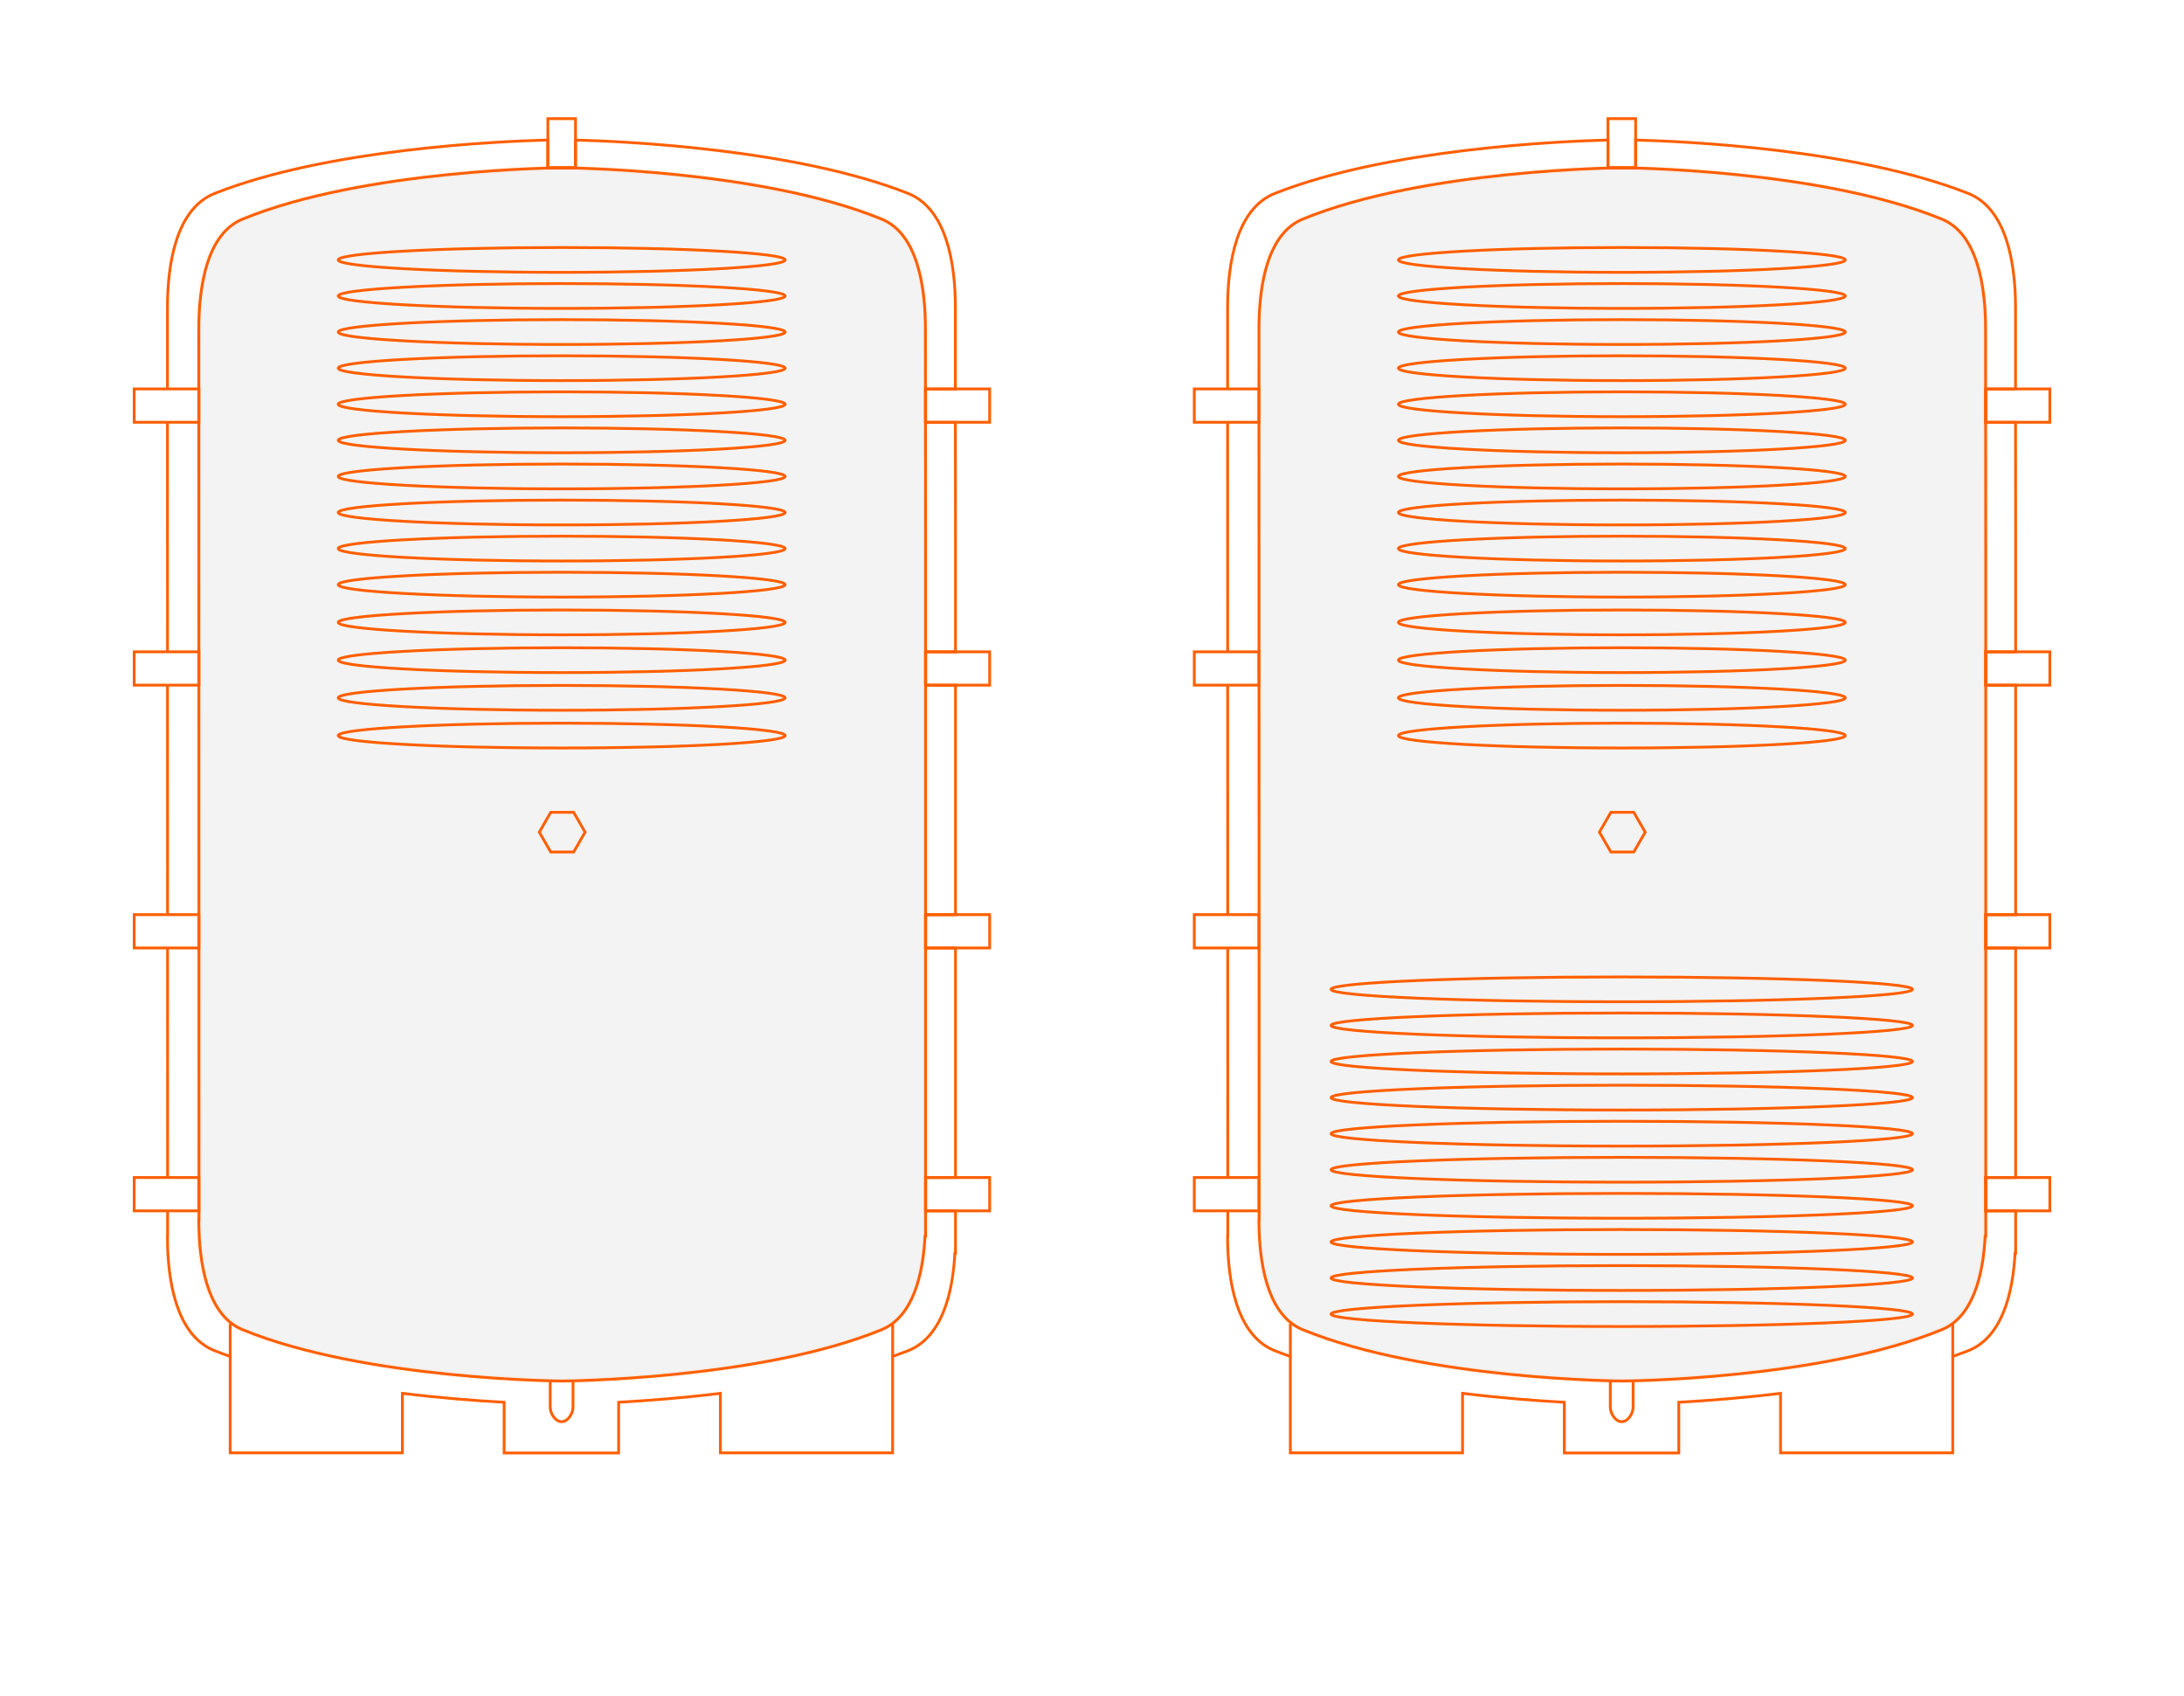 <svg xmlns="http://www.w3.org/2000/svg" id="Capa_1" viewBox="0 0 390.63 303.31"><path d="m165.67,99.69l-.03-40.88h0c0-7.66-1.47-17.01-7.83-19.62-21.91-8.99-57.28-9.19-57.28-9.19,0,0-35.37.2-57.28,9.19-6.36,2.61-7.83,11.96-7.83,19.62h0l.03,159.34h-.03c0,.6,0,1.22.03,1.84v.06h0c.24,7.24,1.95,15.32,7.8,17.72,21.91,8.99,57.28,9.19,57.28,9.19,0,0,35.37-.2,57.28-9.19,5.58-2.29,7.39-9.76,7.75-16.73h.1v-121.35h0Z" style="isolation:isolate; opacity:.05; stroke:#ff6c00; stroke-miterlimit:10;"></path><path d="m165.55,99.69l-.03-40.88h0c0-7.66-1.46-17.01-7.81-19.62-21.87-8.99-57.17-9.19-57.17-9.19,0,0-35.3.2-57.17,9.19-6.35,2.61-7.81,11.96-7.81,19.62h0l.03,159.34h-.03c0,.6,0,1.22.03,1.84v.06h0c.24,7.24,1.95,15.32,7.78,17.72,21.87,8.99,57.17,9.19,57.17,9.19,0,0,35.3-.2,57.17-9.19,5.57-2.29,7.38-9.76,7.74-16.73h.1v-121.35h0Z" style="fill:none; stroke:#ff5f00; stroke-miterlimit:10; stroke-width:.5px;"></path><line x1="159.66" y1="242.57" x2="159.66" y2="236.61" style="fill:none; stroke:#ff5f00; stroke-miterlimit:10; stroke-width:.5px;"></line><line x1="41.17" y1="242.57" x2="41.17" y2="236.72" style="fill:none; stroke:#ff5f00; stroke-miterlimit:10; stroke-width:.5px;"></line><path d="m98.41,246.97v4.67c0,1.13.91,2.59,2.04,2.59s2.04-1.47,2.04-2.59v-4.67" style="fill:none; stroke:#ff5f00; stroke-miterlimit:10; stroke-width:.5px;"></path><rect x="24" y="210.57" width="11.57" height="5.96" style="fill:none; stroke:#ff5f00; stroke-miterlimit:10; stroke-width:.5px;"></rect><rect x="24" y="163.56" width="11.57" height="5.96" style="fill:none; stroke:#ff5f00; stroke-miterlimit:10; stroke-width:.5px;"></rect><rect x="24" y="116.56" width="11.57" height="5.96" style="fill:none; stroke:#ff5f00; stroke-miterlimit:10; stroke-width:.5px;"></rect><rect x="24" y="69.55" width="11.57" height="5.96" style="fill:none; stroke:#ff5f00; stroke-miterlimit:10; stroke-width:.5px;"></rect><rect x="165.55" y="210.57" width="11.46" height="5.96" style="fill:none; stroke:#ff5f00; stroke-miterlimit:10; stroke-width:.5px;"></rect><rect x="165.55" y="163.56" width="11.46" height="5.96" style="fill:none; stroke:#ff5f00; stroke-miterlimit:10; stroke-width:.5px;"></rect><rect x="165.55" y="116.56" width="11.46" height="5.96" style="fill:none; stroke:#ff5f00; stroke-miterlimit:10; stroke-width:.5px;"></rect><rect x="165.55" y="69.55" width="11.46" height="5.96" style="fill:none; stroke:#ff5f00; stroke-miterlimit:10; stroke-width:.5px;"></rect><rect x="97.99" y="21.22" width="4.95" height="8.79" style="fill:none; stroke:#ff5f00; stroke-miterlimit:10; stroke-width:.5px;"></rect><line x1="29.95" y1="75.52" x2="29.96" y2="116.56" style="fill:none; stroke:#ff5f00; stroke-miterlimit:10; stroke-width:.5px;"></line><path d="m29.98,216.53v4.57h-.03c0,.63.01,1.27.03,1.92v.06h0c.26,7.55,2.11,15.97,8.44,18.47.9.35,1.81.69,2.75,1.02v17.24h30.8v-10.65c6.87.84,13.24,1.33,18.2,1.6v9.07h20.48v-9.07c4.96-.28,11.33-.76,18.2-1.6v10.65h30.8v-17.24c.93-.33,1.85-.67,2.75-1.02,6.04-2.39,8-10.17,8.39-17.44h.11v-7.58h-5.36v-5.96h5.36v-41.04h-5.36v-5.96h5.36v-41.04h-5.36v-5.96h5.36v-18.94l-.02-22.1h-5.34v-5.96h5.34v-14.54c0-7.99-1.6-17.73-8.48-20.45-20.08-7.93-50.58-9.3-59.47-9.54v4.98h-4.95v-4.98c-8.76.23-39.41,1.57-59.56,9.54-6.88,2.72-8.47,12.47-8.47,20.45v14.54" style="fill:none; stroke:#ff5f00; stroke-miterlimit:10; stroke-width:.5px;"></path><line x1="29.97" y1="169.53" x2="29.98" y2="210.57" style="fill:none; stroke:#ff5f00; stroke-miterlimit:10; stroke-width:.5px;"></line><line x1="29.96" y1="122.52" x2="29.97" y2="163.56" style="fill:none; stroke:#ff5f00; stroke-miterlimit:10; stroke-width:.5px;"></line><polygon points="102.6 145.26 98.5 145.26 96.46 148.81 98.5 152.36 102.6 152.36 104.65 148.81 102.6 145.26" style="fill:none; stroke:#ff5f00; stroke-miterlimit:10; stroke-width:.5px;"></polygon><path d="m355.17,99.69l-.03-40.88h0c0-7.66-1.47-17.01-7.83-19.62-21.91-8.99-57.28-9.19-57.28-9.19,0,0-35.37.2-57.28,9.19-6.36,2.61-7.83,11.96-7.83,19.62h0l.03,159.34h-.03c0,.6,0,1.22.03,1.84v.06h0c.24,7.24,1.95,15.32,7.8,17.72,21.91,8.99,57.28,9.19,57.28,9.19,0,0,35.37-.2,57.28-9.19,5.58-2.29,7.39-9.76,7.75-16.73h.1v-121.35h0Z" style="isolation:isolate; opacity:.05; stroke:#ff6c00; stroke-miterlimit:10;"></path><path d="m355.17,99.69l-.03-40.88h0c0-7.66-1.46-17.01-7.81-19.62-21.87-8.99-57.17-9.19-57.17-9.19,0,0-35.3.2-57.17,9.19-6.35,2.61-7.81,11.96-7.81,19.62h0l.03,159.34h-.03c0,.6,0,1.22.03,1.84v.06h0c.24,7.24,1.95,15.32,7.78,17.72,21.87,8.99,57.17,9.19,57.17,9.19,0,0,35.3-.2,57.17-9.19,5.57-2.29,7.38-9.76,7.74-16.73h.1s0-121.35,0-121.35Z" style="fill:none; stroke:#ff5f00; stroke-miterlimit:10; stroke-width:.5px;"></path><ellipse cx="290.07" cy="234.99" rx="52" ry="2.22" style="fill:none; stroke:#ff5f00; stroke-miterlimit:10; stroke-width:.5px;"></ellipse><ellipse cx="290.07" cy="228.54" rx="52" ry="2.22" style="fill:none; stroke:#ff5f00; stroke-miterlimit:10; stroke-width:.5px;"></ellipse><ellipse cx="290.07" cy="222.09" rx="52" ry="2.22" style="fill:none; stroke:#ff5f00; stroke-miterlimit:10; stroke-width:.5px;"></ellipse><ellipse cx="290.07" cy="215.63" rx="52" ry="2.22" style="fill:none; stroke:#ff5f00; stroke-miterlimit:10; stroke-width:.5px;"></ellipse><ellipse cx="290.07" cy="209.18" rx="52" ry="2.22" style="fill:none; stroke:#ff5f00; stroke-miterlimit:10; stroke-width:.5px;"></ellipse><ellipse cx="290.07" cy="202.73" rx="52" ry="2.22" style="fill:none; stroke:#ff5f00; stroke-miterlimit:10; stroke-width:.5px;"></ellipse><ellipse cx="290.07" cy="196.28" rx="52" ry="2.22" style="fill:none; stroke:#ff5f00; stroke-miterlimit:10; stroke-width:.5px;"></ellipse><ellipse cx="290.07" cy="189.82" rx="52" ry="2.22" style="fill:none; stroke:#ff5f00; stroke-miterlimit:10; stroke-width:.5px;"></ellipse><ellipse cx="290.07" cy="183.37" rx="52" ry="2.22" style="fill:none; stroke:#ff5f00; stroke-miterlimit:10; stroke-width:.5px;"></ellipse><ellipse cx="290.07" cy="176.92" rx="52" ry="2.22" style="fill:none; stroke:#ff5f00; stroke-miterlimit:10; stroke-width:.5px;"></ellipse><line x1="349.27" y1="242.57" x2="349.27" y2="236.61" style="fill:none; stroke:#ff5f00; stroke-miterlimit:10; stroke-width:.5px;"></line><line x1="230.79" y1="242.57" x2="230.79" y2="236.72" style="fill:none; stroke:#ff5f00; stroke-miterlimit:10; stroke-width:.5px;"></line><path d="m288.02,246.97v4.67c0,1.13.91,2.59,2.04,2.59s2.04-1.47,2.04-2.59v-4.67" style="fill:none; stroke:#ff5f00; stroke-miterlimit:10; stroke-width:.5px;"></path><rect x="213.61" y="210.57" width="11.57" height="5.96" style="fill:none; stroke:#ff5f00; stroke-miterlimit:10; stroke-width:.5px;"></rect><rect x="213.61" y="163.56" width="11.57" height="5.96" style="fill:none; stroke:#ff5f00; stroke-miterlimit:10; stroke-width:.5px;"></rect><rect x="213.61" y="116.56" width="11.57" height="5.96" style="fill:none; stroke:#ff5f00; stroke-miterlimit:10; stroke-width:.5px;"></rect><rect x="213.61" y="69.55" width="11.57" height="5.96" style="fill:none; stroke:#ff5f00; stroke-miterlimit:10; stroke-width:.5px;"></rect><rect x="355.17" y="210.57" width="11.46" height="5.96" style="fill:none; stroke:#ff5f00; stroke-miterlimit:10; stroke-width:.5px;"></rect><rect x="355.17" y="163.56" width="11.46" height="5.96" style="fill:none; stroke:#ff5f00; stroke-miterlimit:10; stroke-width:.5px;"></rect><rect x="355.17" y="116.56" width="11.46" height="5.96" style="fill:none; stroke:#ff5f00; stroke-miterlimit:10; stroke-width:.5px;"></rect><rect x="355.17" y="69.55" width="11.46" height="5.96" style="fill:none; stroke:#ff5f00; stroke-miterlimit:10; stroke-width:.5px;"></rect><rect x="287.6" y="21.22" width="4.95" height="8.79" style="fill:none; stroke:#ff5f00; stroke-miterlimit:10; stroke-width:.5px;"></rect><line x1="219.57" y1="75.52" x2="219.58" y2="116.56" style="fill:none; stroke:#ff5f00; stroke-miterlimit:10; stroke-width:.5px;"></line><path d="m219.6,216.53v4.57h-.03c0,.63,0,1.27.03,1.92v.06h0c.26,7.55,2.11,15.97,8.44,18.47.9.35,1.81.69,2.75,1.02v17.24h30.8v-10.65c6.87.84,13.24,1.33,18.2,1.6v9.07h20.48v-9.07c4.96-.28,11.33-.76,18.2-1.6v10.65h30.8v-17.24c.93-.33,1.85-.67,2.75-1.02,6.04-2.39,8-10.17,8.39-17.44h.11v-7.58h-5.36v-5.96h5.36v-41.04h-5.36v-5.96h5.36v-41.04h-5.36v-5.96h5.36v-18.94l-.02-22.1h-5.34v-5.96h5.34v-14.54c-.01-7.99-1.6-17.73-8.48-20.45-20.08-7.93-50.58-9.3-59.47-9.54v4.98h-4.95v-4.98c-8.76.23-39.41,1.57-59.56,9.54-6.88,2.72-8.47,12.47-8.47,20.45v14.54" style="fill:none; stroke:#ff5f00; stroke-miterlimit:10; stroke-width:.5px;"></path><line x1="219.59" y1="169.53" x2="219.6" y2="210.57" style="fill:none; stroke:#ff5f00; stroke-miterlimit:10; stroke-width:.5px;"></line><line x1="219.58" y1="122.52" x2="219.59" y2="163.56" style="fill:none; stroke:#ff5f00; stroke-miterlimit:10; stroke-width:.5px;"></line><polygon points="292.22 145.26 288.12 145.26 286.07 148.81 288.12 152.36 292.22 152.36 294.26 148.81 292.22 145.26" style="fill:none; stroke:#ff5f00; stroke-miterlimit:10; stroke-width:.5px;"></polygon><ellipse cx="100.46" cy="104.55" rx="39.97" ry="2.22" style="fill:none; stroke:#ff5f00; stroke-miterlimit:10; stroke-width:.5px;"></ellipse><ellipse cx="100.46" cy="111.3" rx="39.97" ry="2.22" style="fill:none; stroke:#ff5f00; stroke-miterlimit:10; stroke-width:.5px;"></ellipse><ellipse cx="100.46" cy="118.05" rx="39.97" ry="2.22" style="fill:none; stroke:#ff5f00; stroke-miterlimit:10; stroke-width:.5px;"></ellipse><ellipse cx="100.46" cy="124.79" rx="39.97" ry="2.22" style="fill:none; stroke:#ff5f00; stroke-miterlimit:10; stroke-width:.5px;"></ellipse><ellipse cx="100.46" cy="131.54" rx="39.97" ry="2.22" style="fill:none; stroke:#ff5f00; stroke-miterlimit:10; stroke-width:.5px;"></ellipse><ellipse cx="100.46" cy="98.1" rx="39.97" ry="2.22" style="fill:none; stroke:#ff5f00; stroke-miterlimit:10; stroke-width:.5px;"></ellipse><ellipse cx="100.46" cy="91.65" rx="39.97" ry="2.22" style="fill:none; stroke:#ff5f00; stroke-miterlimit:10; stroke-width:.5px;"></ellipse><ellipse cx="100.46" cy="85.2" rx="39.97" ry="2.22" style="fill:none; stroke:#ff5f00; stroke-miterlimit:10; stroke-width:.5px;"></ellipse><ellipse cx="100.46" cy="78.74" rx="39.97" ry="2.22" style="fill:none; stroke:#ff5f00; stroke-miterlimit:10; stroke-width:.5px;"></ellipse><ellipse cx="100.46" cy="72.29" rx="39.97" ry="2.22" style="fill:none; stroke:#ff5f00; stroke-miterlimit:10; stroke-width:.5px;"></ellipse><ellipse cx="100.46" cy="65.84" rx="39.97" ry="2.22" style="fill:none; stroke:#ff5f00; stroke-miterlimit:10; stroke-width:.5px;"></ellipse><ellipse cx="100.46" cy="59.38" rx="39.97" ry="2.22" style="fill:none; stroke:#ff5f00; stroke-miterlimit:10; stroke-width:.5px;"></ellipse><ellipse cx="100.46" cy="52.93" rx="39.97" ry="2.22" style="fill:none; stroke:#ff5f00; stroke-miterlimit:10; stroke-width:.5px;"></ellipse><ellipse cx="100.46" cy="46.48" rx="39.97" ry="2.22" style="fill:none; stroke:#ff5f00; stroke-miterlimit:10; stroke-width:.5px;"></ellipse><ellipse cx="290.08" cy="104.55" rx="39.97" ry="2.22" style="fill:none; stroke:#ff5f00; stroke-miterlimit:10; stroke-width:.5px;"></ellipse><ellipse cx="290.08" cy="111.3" rx="39.97" ry="2.22" style="fill:none; stroke:#ff5f00; stroke-miterlimit:10; stroke-width:.5px;"></ellipse><ellipse cx="290.08" cy="118.05" rx="39.97" ry="2.22" style="fill:none; stroke:#ff5f00; stroke-miterlimit:10; stroke-width:.5px;"></ellipse><ellipse cx="290.08" cy="124.79" rx="39.97" ry="2.22" style="fill:none; stroke:#ff5f00; stroke-miterlimit:10; stroke-width:.5px;"></ellipse><ellipse cx="290.08" cy="131.54" rx="39.97" ry="2.22" style="fill:none; stroke:#ff5f00; stroke-miterlimit:10; stroke-width:.5px;"></ellipse><ellipse cx="290.08" cy="98.1" rx="39.97" ry="2.22" style="fill:none; stroke:#ff5f00; stroke-miterlimit:10; stroke-width:.5px;"></ellipse><ellipse cx="290.08" cy="91.65" rx="39.97" ry="2.22" style="fill:none; stroke:#ff5f00; stroke-miterlimit:10; stroke-width:.5px;"></ellipse><ellipse cx="290.08" cy="85.2" rx="39.97" ry="2.22" style="fill:none; stroke:#ff5f00; stroke-miterlimit:10; stroke-width:.5px;"></ellipse><ellipse cx="290.08" cy="78.74" rx="39.97" ry="2.22" style="fill:none; stroke:#ff5f00; stroke-miterlimit:10; stroke-width:.5px;"></ellipse><ellipse cx="290.08" cy="72.29" rx="39.97" ry="2.22" style="fill:none; stroke:#ff5f00; stroke-miterlimit:10; stroke-width:.5px;"></ellipse><ellipse cx="290.08" cy="65.84" rx="39.97" ry="2.22" style="fill:none; stroke:#ff5f00; stroke-miterlimit:10; stroke-width:.5px;"></ellipse><ellipse cx="290.08" cy="59.38" rx="39.97" ry="2.22" style="fill:none; stroke:#ff5f00; stroke-miterlimit:10; stroke-width:.5px;"></ellipse><ellipse cx="290.08" cy="52.93" rx="39.97" ry="2.22" style="fill:none; stroke:#ff5f00; stroke-miterlimit:10; stroke-width:.5px;"></ellipse><ellipse cx="290.08" cy="46.48" rx="39.97" ry="2.22" style="fill:none; stroke:#ff5f00; stroke-miterlimit:10; stroke-width:.5px;"></ellipse></svg>